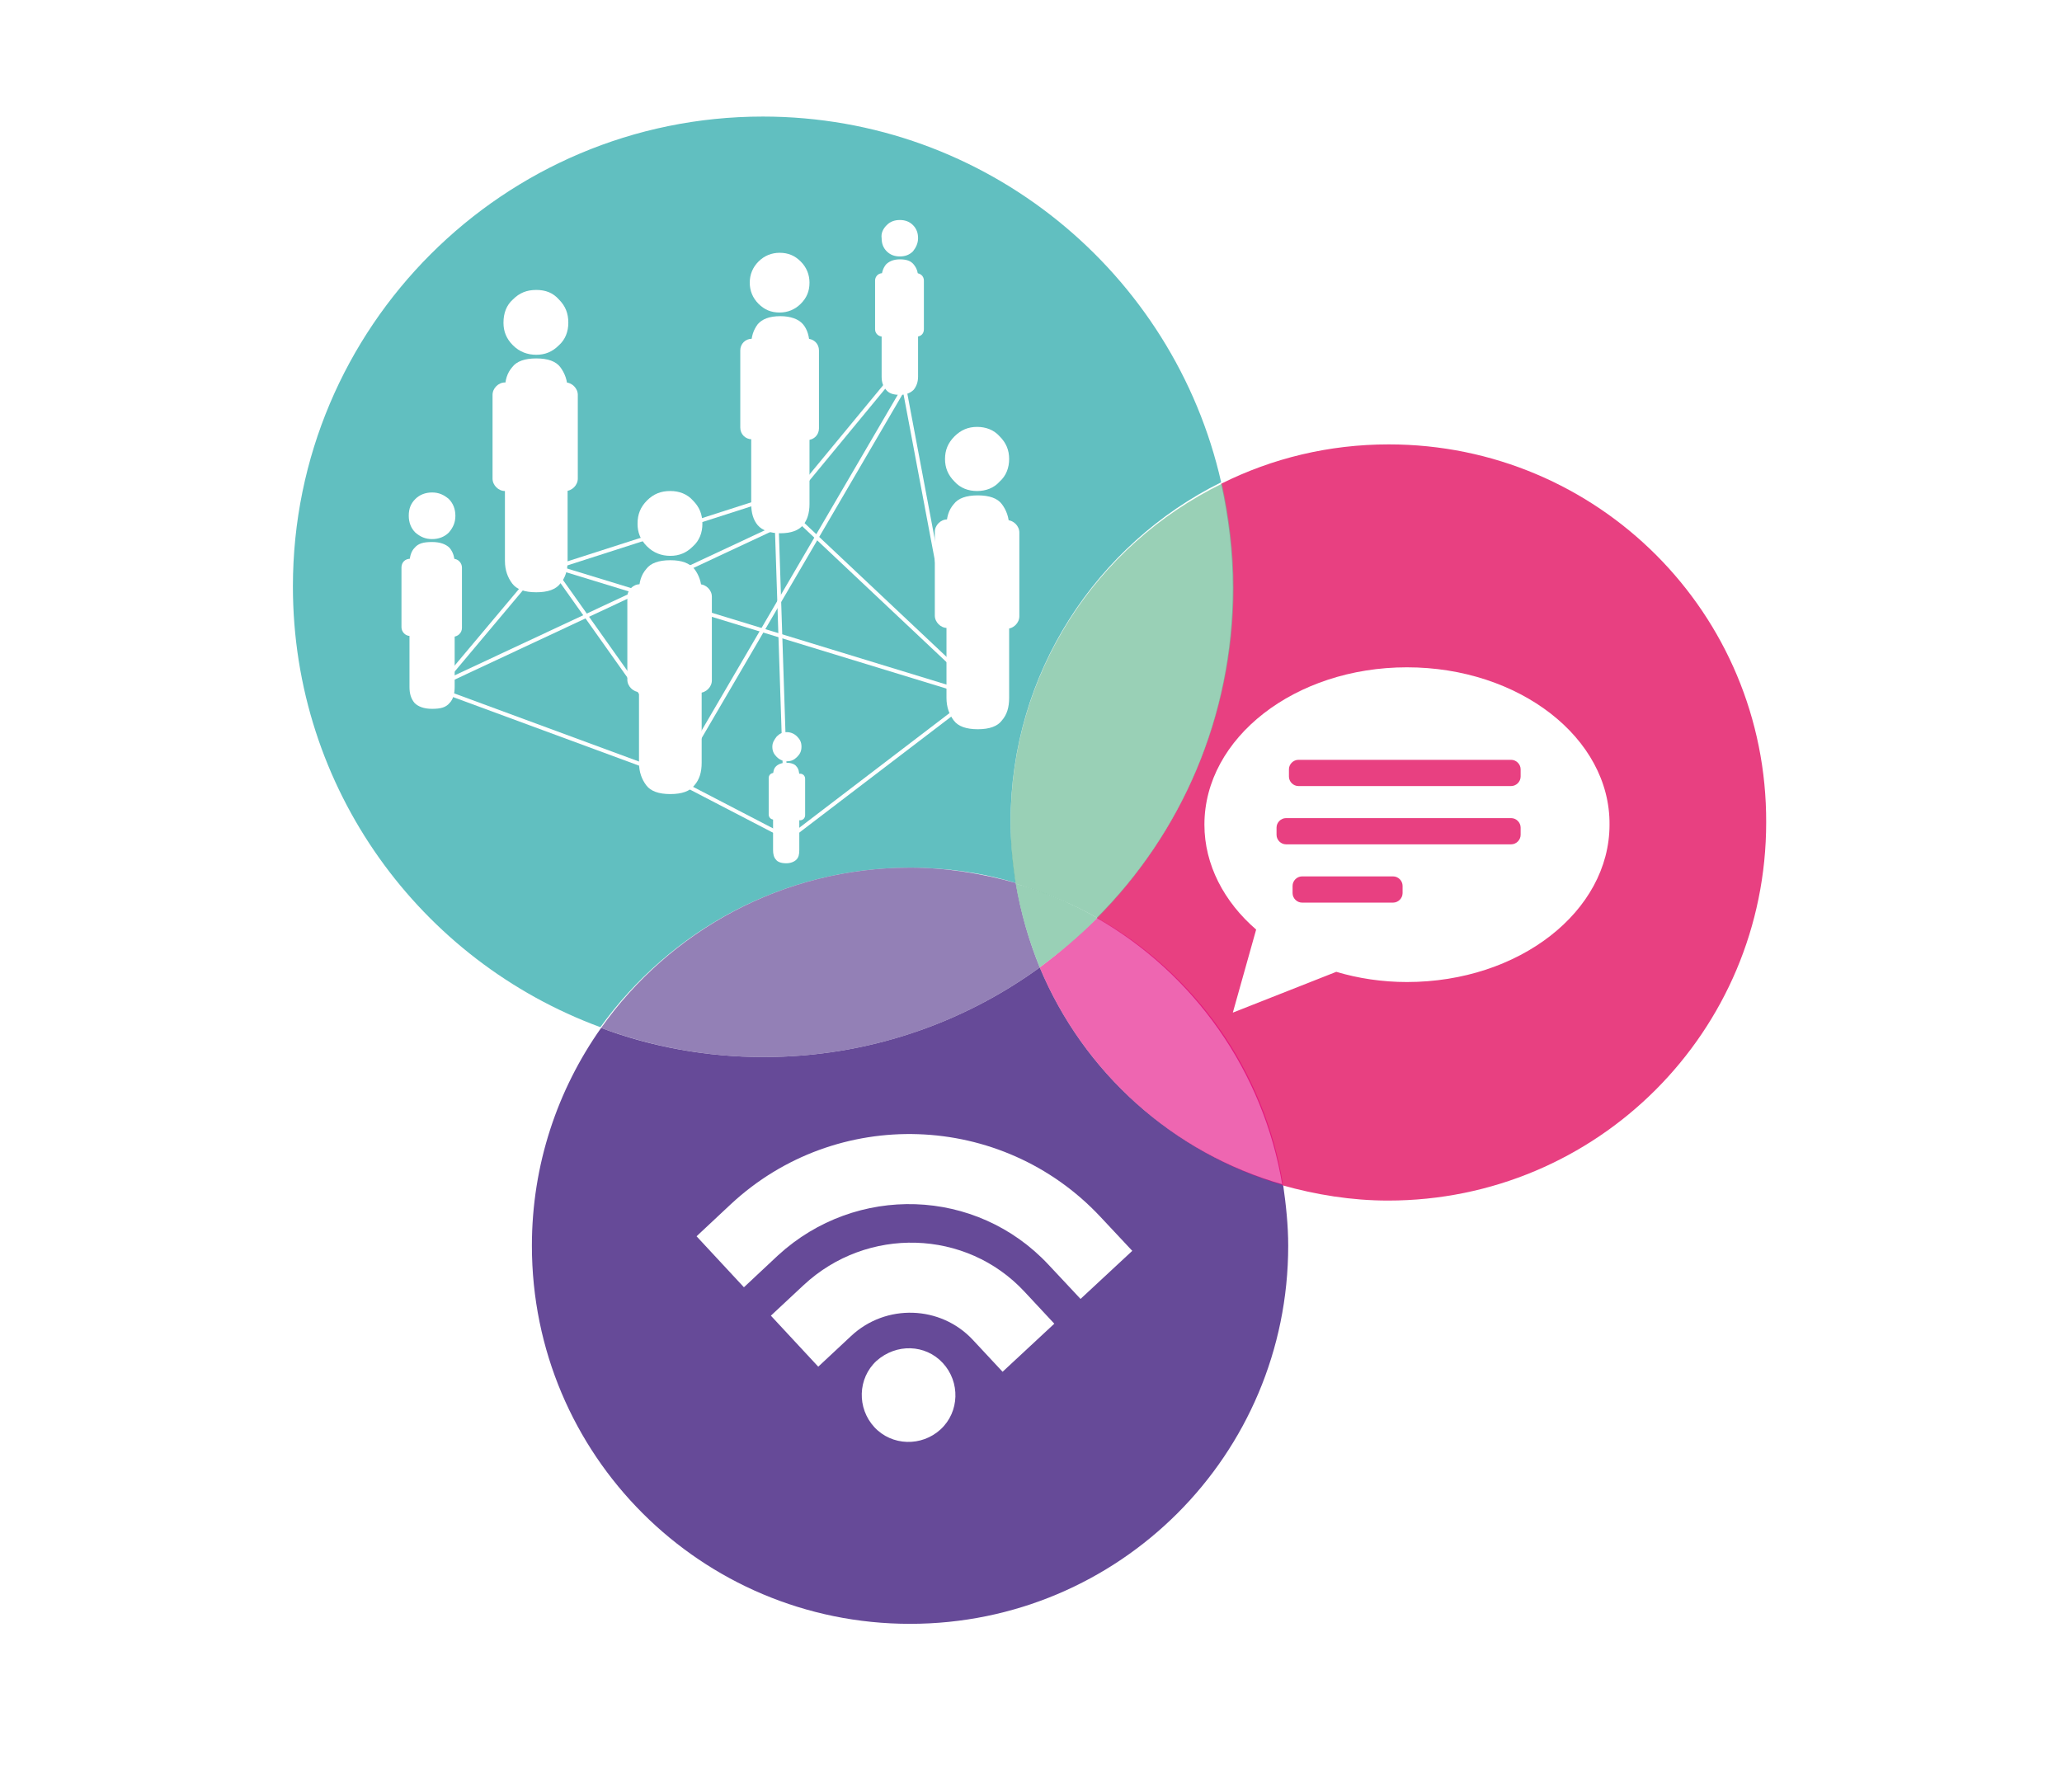 <?xml version="1.0" encoding="UTF-8"?>
<!-- Generator: Adobe Illustrator 27.1.1, SVG Export Plug-In . SVG Version: 6.00 Build 0)  -->
<svg xmlns="http://www.w3.org/2000/svg" xmlns:xlink="http://www.w3.org/1999/xlink" version="1.1" id="Livello_1" x="0px" y="0px" viewBox="0 0 283 246" style="enable-background:new 0 0 283 246;" xml:space="preserve">
<style type="text/css">
	.st0{fill:#FFFFFF;}
	.st1{fill:#61BFC0;}
	.st2{fill:#664A98;}
	.st3{opacity:0.7;fill:#664A98;}
	.st4{fill:#E84081;}
	.st5{opacity:0.7;fill:#6EBD98;}
	.st6{opacity:0.6;fill:#E3007E;}
	.st7{fill:none;stroke:#FFFFFF;stroke-width:0.529;}
</style>
<rect x="-15" y="-17" class="st0" width="314" height="278"></rect>
<g>
	<path class="st1" d="M124.9,119.1c5,0,9.9,0.7,14.5,2.1c-0.4-2.7-0.7-5.5-0.7-8.4c0-20.4,11.8-38.1,28.9-46.6   c-6.5-28.7-32.2-50.2-62.9-50.2c-35.6,0-64.5,28.9-64.5,64.5c0,27.8,17.5,51.4,42.2,60.5C91.9,127.8,107.4,119.1,124.9,119.1z"></path>
	<path class="st2" d="M142.7,132.8c-10.6,7.7-23.7,12.3-37.9,12.3c-7.8,0-15.4-1.4-22.3-4c-6,8.5-9.5,18.8-9.5,29.9   c0,28.7,23.2,51.9,51.9,51.9c28.7,0,51.9-23.2,51.9-51.9c0-2.8-0.3-5.6-0.7-8.4C161,158.3,148.7,147.2,142.7,132.8z"></path>
	<path class="st3" d="M142.7,132.8c-1.5-3.7-2.6-7.5-3.3-11.6c-4.6-1.3-9.5-2.1-14.5-2.1c-17.5,0-33,8.7-42.4,22   c7,2.6,14.5,4,22.3,4C119,145.1,132.1,140.5,142.7,132.8z"></path>
	<path class="st4" d="M190.6,61c-8.2,0-16,1.9-23,5.4c1,4.6,1.6,9.4,1.6,14.3c0,17.7-7.1,33.7-18.7,45.3c13.3,7.6,22.9,21,25.5,36.7   c4.6,1.3,9.5,2.1,14.5,2.1c28.7,0,51.9-23.2,51.9-51.9C242.5,84.2,219.3,61,190.6,61z"></path>
	<path class="st5" d="M138.7,112.9c0,2.8,0.2,5.6,0.7,8.4c4,1.2,7.7,2.7,11.2,4.7c11.5-11.6,18.7-27.7,18.7-45.3   c0-4.9-0.6-9.7-1.6-14.3C150.5,74.8,138.7,92.4,138.7,112.9z"></path>
	<path class="st6" d="M150.6,126c-2.5,2.5-5.1,4.7-7.9,6.8c6,14.4,18.3,25.5,33.4,29.9C173.6,147,164,133.6,150.6,126z"></path>
	<path class="st5" d="M142.7,132.8c2.8-2.1,5.5-4.3,7.9-6.8c-3.5-2-7.3-3.6-11.2-4.7C140.1,125.3,141.2,129.1,142.7,132.8z"></path>
</g>
<g>
	<g>
		<path class="st0" d="M70.4,41.1c0.9-0.9,1.9-1.3,3.2-1.3s2.3,0.4,3.1,1.3c0.9,0.9,1.3,1.9,1.3,3.2c0,1.2-0.4,2.3-1.3,3.1    c-0.9,0.9-1.9,1.3-3.1,1.3s-2.3-0.4-3.2-1.3c-0.9-0.9-1.3-1.9-1.3-3.1C69.1,43,69.5,41.9,70.4,41.1z M69.3,53.5    c0-1.3,0.3-2.3,1-3.1c0.6-0.8,1.7-1.2,3.3-1.2c1.6,0,2.7,0.4,3.3,1.2c0.6,0.8,1,1.8,1,3.1V77c0,1.3-0.3,2.3-1,3.1    c-0.6,0.8-1.7,1.2-3.3,1.2c-1.6,0-2.7-0.4-3.3-1.2c-0.6-0.8-1-1.8-1-3.1V53.5z"></path>
		<path class="st0" d="M71,65.7c0,0.9-0.8,1.7-1.7,1.7l0,0c-0.9,0-1.7-0.8-1.7-1.7V54.2c0-0.9,0.8-1.7,1.7-1.7l0,0    c0.9,0,1.7,0.8,1.7,1.7V65.7z"></path>
		<path class="st0" d="M79.3,65.7c0,0.9-0.8,1.7-1.7,1.7l0,0c-0.9,0-1.7-0.8-1.7-1.7V54.2c0-0.9,0.8-1.7,1.7-1.7l0,0    c0.9,0,1.7,0.8,1.7,1.7V65.7z"></path>
	</g>
	<g>
		<path class="st0" d="M88.8,68.7c0.9-0.9,1.9-1.3,3.2-1.3c1.2,0,2.3,0.4,3.1,1.3c0.9,0.9,1.3,1.9,1.3,3.2c0,1.2-0.4,2.3-1.3,3.1    c-0.9,0.9-1.9,1.3-3.1,1.3c-1.2,0-2.3-0.4-3.2-1.3c-0.9-0.9-1.3-1.9-1.3-3.1C87.5,70.6,87.9,69.6,88.8,68.7z M87.7,81.2    c0-1.3,0.3-2.3,1-3.1c0.6-0.8,1.7-1.2,3.3-1.2c1.6,0,2.6,0.4,3.3,1.2c0.6,0.8,1,1.8,1,3.1v23.5c0,1.3-0.3,2.3-1,3.1    c-0.6,0.8-1.7,1.2-3.3,1.2c-1.6,0-2.7-0.4-3.3-1.2c-0.6-0.8-1-1.8-1-3.1V81.2z"></path>
		<path class="st0" d="M89.5,93.3c0,0.9-0.8,1.7-1.7,1.7l0,0c-0.9,0-1.7-0.8-1.7-1.7V81.9c0-0.9,0.8-1.7,1.7-1.7l0,0    c0.9,0,1.7,0.8,1.7,1.7V93.3z"></path>
		<path class="st0" d="M97.7,93.4c0,0.9-0.8,1.7-1.7,1.7l0,0c-0.9,0-1.7-0.8-1.7-1.7V81.9c0-0.9,0.8-1.7,1.7-1.7l0,0    c0.9,0,1.7,0.8,1.7,1.7V93.4z"></path>
	</g>
	<g>
		<path class="st0" d="M104.1,35.9c0.8-0.8,1.8-1.2,2.9-1.2c1.2,0,2.1,0.4,2.9,1.2c0.8,0.8,1.2,1.8,1.2,2.9c0,1.2-0.4,2.1-1.2,2.9    c-0.8,0.8-1.8,1.2-2.9,1.2c-1.2,0-2.1-0.4-2.9-1.2c-0.8-0.8-1.2-1.8-1.2-2.9C102.9,37.7,103.3,36.7,104.1,35.9z M103.1,47.4    c0-1.2,0.3-2.1,0.9-2.9c0.6-0.7,1.6-1.1,3.1-1.1c1.4,0,2.5,0.4,3.1,1.1c0.6,0.7,0.9,1.7,0.9,2.9v21.8c0,1.2-0.3,2.2-0.9,2.9    c-0.6,0.7-1.6,1.1-3.1,1.1c-1.4,0-2.5-0.4-3.1-1.1c-0.6-0.7-0.9-1.7-0.9-2.9V47.4z"></path>
		<path class="st0" d="M104.8,58.7c0,0.9-0.7,1.6-1.6,1.6l0,0c-0.9,0-1.6-0.7-1.6-1.6V48.1c0-0.9,0.7-1.6,1.6-1.6l0,0    c0.9,0,1.6,0.7,1.6,1.6V58.7z"></path>
		<path class="st0" d="M112.4,58.8c0,0.9-0.7,1.6-1.6,1.6l0,0c-0.9,0-1.6-0.7-1.6-1.6V48.1c0-0.9,0.7-1.6,1.6-1.6l0,0    c0.9,0,1.6,0.7,1.6,1.6V58.8z"></path>
	</g>
	<g>
		<path class="st0" d="M106.6,101.1c0.4-0.4,0.8-0.6,1.4-0.6c0.5,0,1,0.2,1.4,0.6c0.4,0.4,0.6,0.8,0.6,1.4s-0.2,1-0.6,1.4    c-0.4,0.4-0.8,0.6-1.4,0.6c-0.5,0-1-0.2-1.4-0.6c-0.4-0.4-0.6-0.8-0.6-1.4S106.3,101.5,106.6,101.1z M106.1,106.5    c0-0.6,0.1-1,0.4-1.3c0.3-0.3,0.8-0.5,1.4-0.5c0.7,0,1.2,0.2,1.4,0.5c0.3,0.3,0.4,0.8,0.4,1.3v10.2c0,0.6-0.1,1-0.4,1.3    c-0.3,0.3-0.8,0.5-1.4,0.5c-0.7,0-1.2-0.2-1.4-0.5c-0.3-0.3-0.4-0.8-0.4-1.3V106.5z"></path>
		<path class="st0" d="M106.9,111.8c0,0.4-0.3,0.7-0.7,0.7l0,0c-0.4,0-0.7-0.3-0.7-0.7v-5c0-0.4,0.3-0.7,0.7-0.7l0,0    c0.4,0,0.7,0.3,0.7,0.7V111.8z"></path>
		<path class="st0" d="M110.5,111.9c0,0.4-0.3,0.7-0.7,0.7l0,0c-0.4,0-0.7-0.3-0.7-0.7v-5c0-0.4,0.3-0.7,0.7-0.7l0,0    c0.4,0,0.7,0.3,0.7,0.7V111.9z"></path>
	</g>
	<g>
		<path class="st0" d="M57,68.5c0.6-0.6,1.4-0.9,2.3-0.9c0.9,0,1.6,0.3,2.3,0.9c0.6,0.6,0.9,1.4,0.9,2.3c0,0.9-0.3,1.6-0.9,2.3    c-0.6,0.6-1.4,0.9-2.3,0.9c-0.9,0-1.6-0.3-2.3-0.9c-0.6-0.6-0.9-1.4-0.9-2.3C56.1,69.8,56.4,69.1,57,68.5z M56.2,77.4    c0-0.9,0.2-1.7,0.7-2.2c0.5-0.6,1.2-0.8,2.4-0.8c1.1,0,1.9,0.3,2.4,0.8c0.5,0.6,0.7,1.3,0.7,2.2v16.9c0,0.9-0.2,1.7-0.7,2.2    c-0.5,0.6-1.2,0.8-2.4,0.8c-1.1,0-1.9-0.3-2.4-0.8c-0.5-0.6-0.7-1.3-0.7-2.2V77.4z"></path>
		<path class="st0" d="M57.5,86.1c0,0.7-0.5,1.2-1.2,1.2l0,0c-0.7,0-1.2-0.6-1.2-1.2v-8.2c0-0.7,0.5-1.2,1.2-1.2l0,0    c0.7,0,1.2,0.6,1.2,1.2V86.1z"></path>
		<path class="st0" d="M63.4,86.2c0,0.7-0.6,1.2-1.2,1.2l0,0c-0.7,0-1.2-0.6-1.2-1.2v-8.3c0-0.7,0.5-1.2,1.2-1.2l0,0    c0.7,0,1.2,0.6,1.2,1.2V86.2z"></path>
	</g>
	<g>
		<path class="st0" d="M131,59.9c0.9-0.9,1.9-1.3,3.1-1.3c1.2,0,2.3,0.4,3.1,1.3c0.9,0.9,1.3,1.9,1.3,3.1c0,1.2-0.4,2.3-1.3,3.1    c-0.8,0.9-1.9,1.3-3.1,1.3c-1.2,0-2.3-0.4-3.1-1.3c-0.9-0.9-1.3-1.9-1.3-3.1C129.7,61.8,130.1,60.8,131,59.9z M129.9,72.3    c0-1.3,0.3-2.3,1-3.1c0.6-0.8,1.7-1.2,3.3-1.2c1.6,0,2.7,0.4,3.3,1.2c0.6,0.8,1,1.8,1,3.1v23.5c0,1.3-0.3,2.3-1,3.1    c-0.6,0.8-1.7,1.2-3.3,1.2c-1.6,0-2.7-0.4-3.3-1.2c-0.6-0.8-1-1.8-1-3.1V72.3z"></path>
		<path class="st0" d="M131.7,84.5c0,0.9-0.8,1.7-1.7,1.7l0,0c-0.9,0-1.7-0.8-1.7-1.7V73c0-0.9,0.8-1.7,1.7-1.7l0,0    c0.9,0,1.7,0.8,1.7,1.7V84.5z"></path>
		<path class="st0" d="M139.9,84.6c0,0.9-0.8,1.7-1.7,1.7l0,0c-0.9,0-1.7-0.8-1.7-1.7V73.1c0-0.9,0.8-1.7,1.7-1.7l0,0    c0.9,0,1.7,0.8,1.7,1.7V84.6z"></path>
	</g>
	<g>
		<path class="st0" d="M121.7,30.9c0.5-0.5,1.1-0.7,1.8-0.7c0.7,0,1.3,0.2,1.8,0.7c0.5,0.5,0.7,1.1,0.7,1.8c0,0.7-0.3,1.3-0.7,1.8    c-0.5,0.5-1.1,0.7-1.8,0.7c-0.7,0-1.3-0.2-1.8-0.7c-0.5-0.5-0.7-1.1-0.7-1.8C120.9,32,121.2,31.4,121.7,30.9z M121,38.1    c0-0.7,0.2-1.3,0.6-1.8c0.4-0.4,1-0.7,1.9-0.7c0.9,0,1.5,0.2,1.9,0.7c0.4,0.5,0.6,1,0.6,1.8v13.6c0,0.7-0.2,1.3-0.6,1.8    c-0.4,0.4-1,0.7-1.9,0.7c-0.9,0-1.5-0.2-1.9-0.7c-0.4-0.5-0.6-1-0.6-1.8V38.1z"></path>
		<path class="st0" d="M122.1,45.2c0,0.5-0.4,1-1,1l0,0c-0.5,0-1-0.4-1-1v-6.7c0-0.5,0.4-1,1-1l0,0c0.5,0,1,0.4,1,1V45.2z"></path>
		<path class="st0" d="M126.8,45.2c0,0.6-0.4,1-1,1l0,0c-0.6,0-1-0.4-1-1v-6.7c0-0.5,0.4-1,1-1l0,0c0.5,0,1,0.4,1,1V45.2z"></path>
	</g>
	<line class="st7" x1="61.2" y1="93.2" x2="74.3" y2="77.6"></line>
	<line class="st7" x1="75.8" y1="78" x2="106.3" y2="68.2"></line>
	<line class="st7" x1="109.4" y1="67.6" x2="123.1" y2="51"></line>
	<line class="st7" x1="124.1" y1="53.2" x2="132.3" y2="96.7"></line>
	<line class="st7" x1="132.3" y1="96.7" x2="108.2" y2="115.1"></line>
	<line class="st7" x1="108.2" y1="115.1" x2="90.1" y2="105.7"></line>
	<line class="st7" x1="90.1" y1="105.7" x2="60" y2="94.6"></line>
	<line class="st7" x1="75.8" y1="78" x2="93.8" y2="103.4"></line>
	<line class="st7" x1="76.8" y1="78" x2="134" y2="95.5"></line>
	<line class="st7" x1="106.5" y1="69" x2="107.9" y2="111.6"></line>
	<line class="st7" x1="124.1" y1="53.2" x2="93.2" y2="106.1"></line>
	<line class="st7" x1="107.9" y1="69.8" x2="135.4" y2="95.7"></line>
	<line class="st7" x1="59.4" y1="94.4" x2="107.5" y2="71.9"></line>
</g>
<g>
	<g>
		<path class="st0" d="M193.1,91.6c-15.4,0-27.8,9.7-27.8,21.6c0,5.5,2.7,10.6,7.1,14.4l-3.2,11.4l14.2-5.6c3,0.9,6.3,1.4,9.7,1.4    c15.4,0,27.8-9.7,27.8-21.6C221,101.3,208.5,91.6,193.1,91.6z M176.9,105.6c0-0.7,0.6-1.3,1.3-1.3h29.2c0.7,0,1.3,0.6,1.3,1.3v1    c0,0.7-0.6,1.3-1.3,1.3h-29.2c-0.7,0-1.3-0.6-1.3-1.3V105.6z M192.5,122.6c0,0.7-0.6,1.3-1.3,1.3h-12.5c-0.7,0-1.3-0.6-1.3-1.3v-1    c0-0.7,0.6-1.3,1.3-1.3h12.5c0.7,0,1.3,0.6,1.3,1.3V122.6z M208.7,114.6c0,0.7-0.6,1.3-1.3,1.3h-30.9c-0.7,0-1.3-0.6-1.3-1.3v-1    c0-0.7,0.6-1.3,1.3-1.3h30.9c0.7,0,1.3,0.6,1.3,1.3V114.6z"></path>
	</g>
</g>
<g>
	<path class="st0" d="M129.4,187.1c2.4,2.6,2.3,6.7-0.3,9.1c-2.6,2.4-6.7,2.3-9.1-0.3c-2.4-2.6-2.3-6.7,0.3-9.1   C123,184.4,127,184.5,129.4,187.1z"></path>
	<path class="st0" d="M137.6,188.3l-4.1-4.4c-4.4-4.7-11.9-5-16.7-0.5l0,0l-4.5,4.2l-6.5-7l4.5-4.2c8.7-8.1,22.3-7.7,30.3,0.9l0,0   l4.1,4.4h0L137.6,188.3L137.6,188.3z"></path>
	<path class="st0" d="M148.3,178.3l-4.4-4.7c-9.9-10.6-26.4-11.1-37.1-1.3l0,0l-4.7,4.4l-6.5-7l4.7-4.4   c14.5-13.5,37.2-12.7,50.7,1.7l0,0l4.4,4.7L148.3,178.3L148.3,178.3z M102.2,176.7L102.2,176.7L102.2,176.7L102.2,176.7z"></path>
</g>
</svg>
